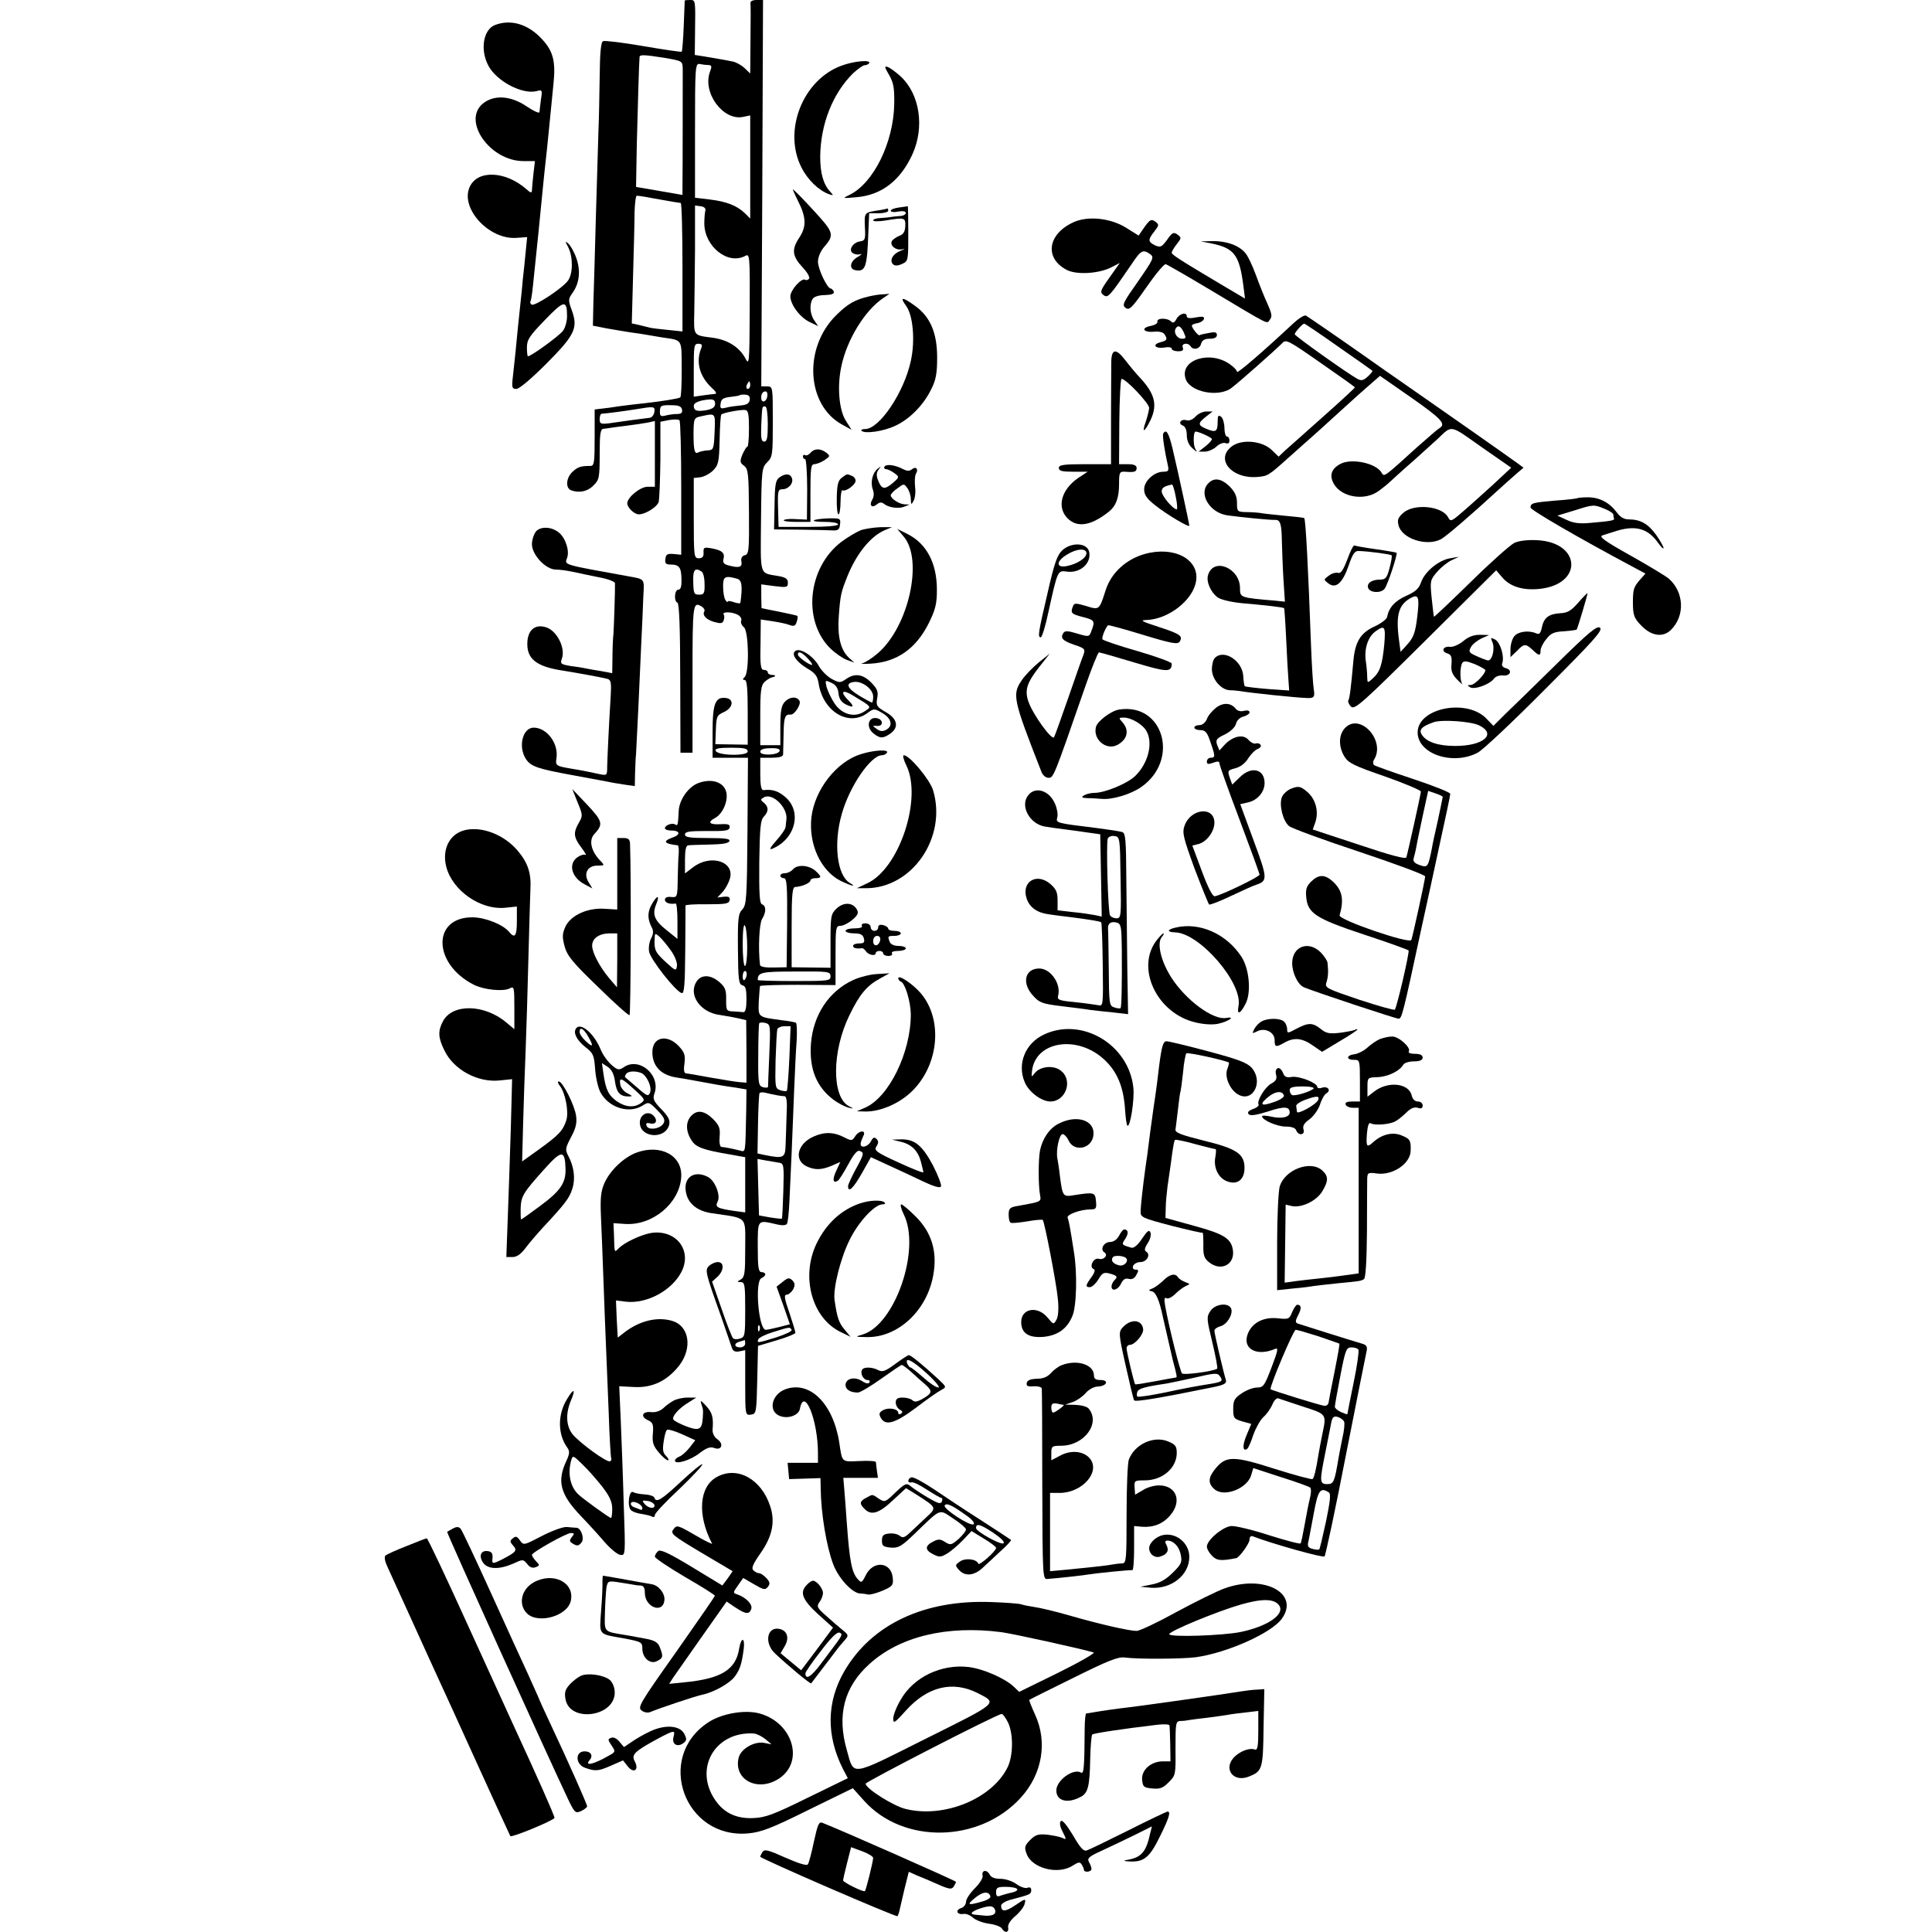 <?xml version="1.0" standalone="no"?>
<!DOCTYPE svg PUBLIC "-//W3C//DTD SVG 20010904//EN"
 "http://www.w3.org/TR/2001/REC-SVG-20010904/DTD/svg10.dtd">
<svg version="1.0" xmlns="http://www.w3.org/2000/svg"
 width="770pt" height="770pt" viewBox="0 0 770 770"
 preserveAspectRatio="xMidYMid meet">
<g transform="translate(0,770) scale(0.1,-0.1)"
fill="#000000" stroke="none">
<path d="M2729 7698 c0 -2 -2 -47 -4 -102 -2 -54 -6 -100 -8 -102 -2 -2 -70 8
-152 22 -81 14 -154 23 -161 20 -9 -3 -13 -43 -14 -143 -1 -76 -3 -174 -5
-218 -1 -44 -6 -195 -10 -335 -4 -140 -8 -296 -10 -346 l-2 -92 56 -11 c31 -5
74 -13 96 -16 23 -3 50 -7 60 -9 11 -2 40 -7 65 -11 82 -12 76 -4 77 -125 0
-61 -2 -112 -6 -114 -8 -5 -71 -15 -141 -23 -30 -3 -62 -7 -70 -8 -8 -1 -41
-5 -72 -10 l-58 -7 0 -113 c0 -100 -2 -112 -17 -112 -39 0 -50 -4 -71 -23 -26
-24 -29 -65 -6 -74 32 -12 66 -5 89 19 23 22 25 31 25 125 0 82 3 100 15 101
8 1 18 2 23 3 4 1 34 5 67 9 33 4 72 10 88 13 l27 6 0 -131 0 -131 -29 0 c-29
0 -81 -42 -81 -66 0 -17 28 -44 46 -44 26 0 72 29 79 49 3 11 6 88 7 170 l0
150 35 7 c18 3 37 3 41 -1 4 -4 7 -126 7 -271 l0 -265 -30 3 c-25 2 -31 -1
-33 -19 -3 -18 2 -23 20 -23 35 0 43 -11 44 -57 1 -30 -3 -43 -12 -43 -16 0
-19 -47 -4 -52 7 -2 11 -106 11 -301 l1 -297 24 0 24 0 0 295 c0 304 1 310 39
286 7 -5 11 -13 8 -18 -9 -15 8 -33 40 -42 25 -7 33 -6 37 6 3 8 4 19 0 24 -7
12 33 11 56 -1 11 -6 17 -16 14 -24 -3 -7 2 -19 11 -26 19 -16 22 -179 3 -198
-9 -9 -9 -12 0 -12 9 0 12 -35 12 -129 l0 -129 -64 1 -65 1 2 57 c2 54 4 58
32 71 36 16 42 51 9 56 -43 6 -54 -21 -54 -134 l0 -104 70 0 71 0 -2 -292 c-2
-268 -4 -294 -20 -312 -17 -17 -19 -37 -18 -159 1 -121 3 -140 18 -144 13 -3
16 -16 16 -56 0 -35 -4 -52 -13 -51 -6 1 -25 2 -40 3 -27 1 -28 4 -28 47 1 38
-4 50 -27 70 -35 30 -72 31 -91 2 -34 -53 15 -123 92 -133 26 -4 60 -10 77
-14 l29 -7 1 -125 0 -124 -26 2 c-14 1 -65 9 -115 18 -49 9 -94 17 -100 17 -8
1 -10 15 -6 40 4 33 0 44 -23 69 -47 49 -105 36 -105 -24 0 -57 35 -93 100
-102 8 -1 42 -7 75 -13 76 -14 108 -20 159 -27 l41 -7 -1 -86 c-4 -176 -1
-163 -27 -157 -28 7 -58 13 -72 14 -6 1 -9 18 -7 41 3 33 -1 44 -26 70 -34 33
-62 38 -86 14 -24 -24 -24 -63 1 -100 16 -26 46 -37 146 -54 l67 -12 0 -110 0
-110 -45 6 c-67 10 -76 15 -65 37 13 24 -10 83 -38 98 -59 31 -104 -6 -86 -70
11 -40 47 -66 99 -74 148 -22 135 -8 135 -140 0 -98 -2 -115 -17 -124 -17 -10
-17 -10 0 -11 15 0 17 -12 17 -109 0 -103 -1 -110 -21 -116 -12 -4 -24 -3 -28
2 -4 4 -25 57 -45 116 l-38 109 21 19 c27 25 28 59 2 59 -11 0 -26 -7 -35 -15
-17 -17 -16 -24 49 -205 20 -58 39 -113 42 -122 4 -13 13 -17 29 -14 l24 5 0
-130 c0 -129 0 -130 23 -127 21 3 22 7 25 139 l3 135 74 22 c41 12 75 26 75
30 0 5 -11 41 -24 80 -20 57 -22 72 -11 72 8 0 19 10 26 21 8 17 8 24 -3 36
-13 12 -18 11 -39 -6 l-24 -19 27 -75 26 -75 -43 -11 c-24 -6 -48 -11 -53 -11
-29 0 -45 196 -17 206 8 4 15 10 15 15 0 5 -7 9 -15 9 -12 0 -15 18 -15 100 0
111 -2 108 73 91 23 -6 39 -5 43 1 4 5 8 44 10 86 2 43 6 131 9 197 3 66 7
179 10 250 3 72 7 160 10 197 2 37 1 69 -3 72 -4 2 -29 7 -57 10 -96 13 -93
11 -91 74 2 32 4 59 5 62 0 3 69 5 151 5 l150 -1 0 118 c0 110 1 118 19 118
11 0 33 11 48 24 23 20 26 28 17 43 -17 27 -52 28 -80 2 -22 -21 -24 -29 -24
-129 l0 -107 -77 1 -78 1 0 160 c0 134 3 160 15 160 25 1 60 16 60 26 0 5 9 9
20 9 26 0 25 7 -2 31 -28 22 -71 24 -88 4 -7 -8 -21 -15 -31 -15 -11 0 -19 -4
-19 -10 0 -5 6 -10 14 -10 12 0 14 -30 13 -177 l-2 -178 -52 -1 c-33 -1 -53 3
-54 10 -8 66 -3 165 8 183 17 28 17 52 0 59 -10 3 -12 42 -11 169 2 136 5 167
18 180 20 21 20 39 0 56 -14 11 -14 13 0 21 35 20 97 -42 90 -89 -1 -7 -2 -20
-3 -28 0 -8 -17 -33 -37 -55 -24 -27 -30 -38 -17 -33 93 38 121 149 52 207
-28 24 -52 31 -86 27 -9 -1 -13 17 -13 64 l0 65 45 0 c29 0 45 4 46 13 0 6 1
45 2 85 1 65 6 76 28 74 14 -2 41 38 36 53 -9 21 -40 19 -60 -3 -13 -14 -17
-38 -17 -95 l0 -77 -40 0 -40 0 0 118 c0 101 3 121 18 135 9 8 22 16 27 17 18
3 19 10 2 10 -9 0 -17 5 -17 10 0 6 -7 10 -15 10 -13 0 -16 16 -14 100 l1 101
47 -7 c25 -4 56 -10 68 -15 17 -6 23 -4 28 12 4 11 5 22 3 24 -1 2 -34 9 -73
17 l-70 14 -1 47 0 48 53 -7 c49 -6 53 -5 53 14 0 15 -9 21 -37 26 -78 14 -72
-6 -70 224 2 200 3 208 25 230 21 21 22 30 22 162 0 139 0 140 -23 140 l-23 0
4 770 3 770 -26 0 c-15 0 -25 -5 -24 -12 1 -7 1 -73 0 -147 l-1 -134 -23 22
c-13 12 -35 24 -48 26 -39 8 -72 13 -112 20 l-38 6 1 87 c2 134 2 132 -20 132
-11 0 -20 -1 -21 -2z m-78 -229 c68 -12 69 -12 70 -43 0 -30 0 -409 -1 -472
l0 -31 -92 16 -93 16 3 170 c4 157 9 330 11 348 1 10 20 9 102 -4z m171 -28
c15 -1 16 -5 8 -26 -32 -83 51 -197 131 -181 l29 6 0 -206 0 -205 -22 22 c-32
30 -73 46 -140 54 l-58 7 0 268 c0 250 1 268 18 265 9 -2 25 -4 34 -4z m-221
-531 c78 -14 103 -18 112 -19 4 -1 7 -116 7 -257 l0 -255 -57 6 c-32 3 -65 7
-73 9 -8 2 -28 7 -44 11 l-28 6 5 187 c3 103 6 217 6 255 1 37 5 67 9 67 5 0
33 -4 63 -10z m210 -50 c-2 -8 -4 -31 -4 -51 1 -92 94 -166 163 -129 18 10 19
3 18 -214 -1 -218 -2 -224 -18 -193 -24 44 -70 73 -130 81 -78 10 -75 7 -73
99 1 45 2 160 3 255 l0 173 23 -3 c14 -2 21 -9 18 -18z m-16 -547 c-23 -56 -7
-113 42 -159 17 -15 21 -24 12 -24 -8 -1 -30 -3 -49 -6 l-35 -5 0 106 c0 96 1
105 18 105 14 0 17 -5 12 -17z m195 -148 c0 -8 -4 -15 -10 -15 -5 0 -7 7 -4
15 4 8 8 15 10 15 2 0 4 -7 4 -15z m68 -45 c-3 -22 -23 -28 -24 -7 -1 17 6 27
17 27 6 0 9 -9 7 -20z m-70 -14 c-2 -14 -12 -20 -37 -22 -19 -2 -45 -5 -58 -9
-21 -5 -24 -3 -21 17 2 17 11 23 38 26 19 2 37 5 38 7 2 2 13 3 23 2 14 -1 19
-8 17 -21z m-138 -15 c0 -14 -10 -21 -36 -26 -37 -6 -49 -2 -49 18 0 12 23 22
63 25 16 1 22 -4 22 -17z m-132 -23 c3 -13 -3 -18 -20 -18 -13 0 -33 -3 -45
-6 -18 -5 -23 -2 -23 13 0 27 4 29 47 28 28 0 39 -5 41 -17z m-110 -10 c-2
-12 -10 -22 -18 -23 -8 -1 -40 -5 -70 -9 -30 -4 -72 -10 -92 -13 -34 -4 -38
-2 -38 16 0 12 3 21 8 22 19 1 101 12 137 18 72 12 76 12 73 -11z m452 -48 c0
-54 -3 -70 -14 -70 -12 0 -14 14 -12 68 4 77 3 72 16 72 6 0 10 -30 10 -70z
m-75 -18 c0 -39 -3 -72 -6 -72 -4 0 -12 -14 -20 -31 -11 -28 -10 -33 6 -45 17
-12 19 -31 20 -183 1 -155 0 -170 -17 -174 -11 -3 -16 -12 -13 -26 4 -22 -10
-26 -53 -14 -16 4 -22 11 -19 23 7 26 -4 36 -44 44 -33 6 -36 5 -35 -16 1 -17
-5 -23 -19 -23 -19 0 -20 7 -20 160 l0 160 27 3 c14 2 37 14 50 27 21 21 24
33 26 121 1 54 4 100 7 102 7 7 77 20 95 18 12 -1 15 -17 15 -74z m-137 -14
c-3 -69 -4 -72 -29 -73 -14 -1 -30 -5 -36 -8 -15 -9 -19 9 -19 78 1 58 2 60
31 66 58 13 56 14 53 -63z m-52 -556 c7 -4 12 -26 12 -49 1 -38 -2 -43 -22
-43 -20 0 -22 5 -23 50 -2 49 7 60 33 42z m140 -28 c21 -5 24 -28 15 -96 -1
-4 -12 -3 -26 2 -14 5 -25 6 -25 2 0 -4 -4 -1 -9 7 -5 7 -9 31 -9 52 -1 41 7
46 54 33z m44 -689 c0 -19 -121 -17 -128 3 -3 9 14 12 62 12 51 0 66 -3 66
-15z m127 2 c-5 -17 -77 -20 -77 -3 0 9 14 14 41 14 27 1 39 -3 36 -11z m-129
-783 c0 -41 -4 -74 -9 -74 -5 0 -9 39 -9 88 0 53 4 82 9 73 5 -7 9 -47 9 -87z
m-2 -109 c-4 -24 -16 -30 -16 -7 0 12 4 22 9 22 5 0 8 -7 7 -15z m334 -6 c0
-18 -8 -19 -145 -19 -80 0 -145 2 -145 4 0 31 14 34 151 34 131 1 139 0 139
-19z m-244 -313 c-3 -66 -5 -124 -5 -128 -1 -3 -10 -4 -20 -1 -18 5 -20 14
-19 126 0 67 2 125 4 129 2 3 13 4 25 1 20 -6 20 -11 15 -127z m80 -13 c-3
-69 -8 -128 -10 -130 -3 -3 -14 -2 -26 2 -21 7 -21 12 -19 118 2 62 5 118 7
125 2 6 15 12 29 12 l24 0 -5 -127z m-50 -148 c10 -2 24 -4 31 -4 8 -1 11 -22
8 -73 -1 -40 -3 -94 -4 -120 -1 -53 -8 -56 -80 -42 l-32 7 2 116 c1 64 4 119
6 124 2 4 14 5 27 1 12 -3 31 -7 42 -9z m9 -269 c19 -3 20 -9 17 -112 -2 -59
-4 -110 -6 -111 -1 -1 -22 1 -47 5 l-44 8 -3 112 -3 113 33 -6 c18 -3 42 -7
53 -9z m-78 -668 c-3 -8 -6 -5 -6 6 -1 11 2 17 5 13 3 -3 4 -12 1 -19z m128 2
c3 -5 -24 -18 -61 -30 -78 -24 -77 -23 -72 -8 3 7 29 20 59 29 67 21 67 21 74
9z m-185 -55 c0 -8 -9 -15 -20 -15 -25 0 -26 17 -2 23 9 3 18 5 20 6 1 0 2 -6
2 -14z"/>
<path d="M1972 7600 c-46 -19 -59 -98 -26 -161 32 -62 136 -117 193 -102 22 6
23 4 17 -33 -3 -21 -5 -44 -6 -51 0 -6 -23 4 -51 23 -65 44 -132 47 -176 10
-81 -70 31 -228 163 -228 l46 0 -6 -51 c-3 -29 -6 -58 -6 -66 0 -11 -6 -10
-22 5 -83 73 -195 78 -226 9 -39 -85 77 -211 186 -203 l43 3 -6 -60 c-3 -33
-8 -80 -11 -105 -2 -25 -6 -66 -9 -92 -3 -27 -7 -69 -10 -95 -3 -27 -7 -73
-10 -103 -3 -30 -8 -76 -11 -102 -5 -43 -3 -48 14 -48 12 0 61 42 121 102 113
114 126 141 99 214 -14 38 -13 43 4 67 28 39 33 90 14 141 -9 25 -24 50 -32
56 -12 11 -12 8 1 -16 19 -38 19 -104 -1 -132 -20 -29 -133 -104 -145 -96 -5
3 -7 9 -5 13 3 4 7 31 10 61 15 143 28 269 41 405 3 33 8 76 10 95 2 19 7 62
10 95 6 59 9 90 21 212 9 87 -1 128 -44 175 -56 62 -126 83 -190 58z m288
-1160 c0 -20 -7 -46 -16 -58 -13 -19 -127 -102 -140 -102 -2 0 -4 16 -4 35 0
31 10 46 72 110 76 79 88 81 88 15z"/>
<path d="M3353 7438 c-154 -57 -233 -259 -159 -405 25 -50 69 -92 110 -107 19
-6 19 -6 4 11 -27 29 -39 74 -39 138 1 130 50 253 131 333 19 17 39 32 46 32
7 0 15 4 18 8 9 15 -60 9 -111 -10z"/>
<path d="M3543 7402 c18 -31 22 -51 21 -117 -3 -154 -83 -316 -179 -362 -29
-14 -28 -14 28 -9 100 8 175 66 223 170 50 109 30 241 -47 312 -19 17 -42 34
-51 37 -14 5 -13 0 5 -31z"/>
<path d="M3160 6945 c0 -3 9 -23 19 -43 35 -68 36 -105 6 -150 -31 -47 -28
-73 16 -120 17 -18 27 -37 24 -42 -4 -6 -11 -8 -16 -5 -14 9 -59 -41 -59 -66
0 -33 39 -85 78 -103 l33 -16 -15 22 c-18 25 -21 65 -7 87 6 9 26 15 49 15 27
1 38 5 35 14 -3 6 -8 12 -12 12 -14 0 -51 78 -51 107 0 17 10 42 24 58 43 50
40 58 -45 150 -43 47 -79 83 -79 80z"/>
<path d="M3583 6873 c-18 -2 -33 -8 -33 -13 0 -5 14 -7 30 -3 19 3 30 1 30 -6
0 -6 -11 -12 -25 -12 -14 -1 -29 -3 -35 -4 -5 -1 -23 -3 -40 -4 -16 0 -30 -5
-30 -9 0 -5 21 -5 48 -1 78 13 81 12 80 -22 -1 -22 -7 -33 -24 -39 -12 -5 -25
-14 -29 -20 -10 -17 13 -38 38 -34 17 3 15 2 -5 -6 -30 -12 -44 -38 -29 -53 7
-7 19 -7 36 1 25 11 25 14 25 122 0 60 -1 109 -2 108 -2 0 -18 -3 -35 -5z"/>
<path d="M3510 6863 c-67 -10 -65 -8 -63 -67 3 -49 1 -55 -19 -58 -29 -4 -48
-35 -29 -47 8 -5 21 -7 30 -4 9 2 3 -3 -12 -12 -30 -17 -34 -48 -7 -52 40 -7
46 13 51 155 l3 72 38 0 c21 0 38 5 38 10 0 6 -1 9 -2 9 -2 -1 -14 -3 -28 -6z"/>
<path d="M4280 6815 c-105 -47 -119 -144 -28 -191 39 -20 128 -15 178 11 l33
17 -41 -58 c-37 -52 -39 -59 -24 -70 18 -13 23 -7 114 126 35 53 44 57 72 37
17 -12 13 -20 -48 -108 -60 -85 -65 -95 -50 -106 15 -11 25 -1 83 82 36 52 71
94 77 92 5 -1 85 -47 177 -102 249 -149 224 -136 238 -119 10 12 8 24 -9 62
-12 26 -33 78 -47 117 -14 38 -33 78 -43 88 -26 30 -76 47 -129 46 l-48 -1 42
-8 c93 -19 113 -46 129 -173 l6 -47 -98 58 c-168 100 -194 117 -194 125 0 5 9
20 20 34 19 24 19 26 3 38 -15 11 -21 9 -41 -20 -22 -30 -27 -32 -48 -23 -29
14 -30 22 -3 56 19 25 19 27 3 39 -15 11 -21 8 -42 -21 l-24 -35 -51 32 c-62
38 -150 47 -207 22z"/>
<path d="M3465 6519 c-57 -13 -86 -29 -134 -77 -129 -129 -117 -354 23 -433
l40 -22 -24 38 c-26 43 -34 134 -17 214 22 107 94 224 167 273 l25 17 -25 -2
c-14 0 -38 -4 -55 -8z"/>
<path d="M3612 6480 c27 -38 36 -138 18 -219 -27 -125 -125 -271 -182 -271
-12 0 -18 -3 -14 -7 13 -13 88 -2 134 20 57 26 113 83 143 145 19 37 24 63 24
127 0 98 -27 162 -88 206 -51 37 -63 37 -35 -1z"/>
<path d="M4689 6429 c-8 -15 -14 -18 -22 -10 -15 15 -58 14 -54 -1 1 -7 -11
-14 -27 -17 -41 -8 -29 -27 13 -23 20 2 37 -2 42 -10 13 -20 11 -25 -16 -32
-35 -9 -21 -27 16 -21 16 3 29 1 29 -5 0 -5 11 -10 25 -10 18 0 23 4 19 15 -7
17 21 21 31 5 11 -17 37 -11 42 10 4 14 14 20 34 20 19 0 29 5 29 15 0 11 -8
13 -32 8 -18 -3 -35 -7 -37 -9 -5 -4 -30 28 -31 38 0 4 10 8 22 10 12 2 23 9
26 16 3 10 -4 12 -32 7 -24 -5 -36 -3 -36 4 0 19 -29 12 -41 -10z m29 -54 c10
-22 9 -25 -7 -25 -20 0 -35 25 -25 41 9 15 20 10 32 -16z"/>
<path d="M5150 6407 c-119 -111 -220 -198 -220 -189 0 6 -12 19 -28 30 -79 57
-201 18 -177 -57 16 -53 130 -76 182 -38 32 24 175 151 203 179 15 17 24 12
153 -78 75 -52 137 -96 137 -98 0 -2 -57 -55 -127 -117 -71 -63 -139 -124
-153 -136 l-24 -23 -28 27 c-39 37 -121 44 -160 13 -65 -51 1 -129 102 -121
44 4 43 3 130 81 40 36 81 72 90 80 9 8 57 51 106 96 49 45 106 96 126 113
l38 33 125 -87 c121 -85 140 -105 111 -122 -7 -4 -47 -39 -89 -76 -132 -120
-130 -118 -140 -102 -21 39 -120 60 -165 36 -37 -20 -45 -47 -25 -81 31 -52
121 -67 176 -28 18 13 39 30 47 38 9 8 51 47 95 85 43 39 85 77 94 85 60 57
47 59 176 -32 l118 -82 -74 -69 c-41 -37 -95 -86 -121 -108 -44 -38 -47 -39
-57 -20 -24 44 -133 55 -177 18 -22 -19 -26 -29 -20 -51 13 -53 112 -85 169
-55 20 11 114 91 227 195 25 23 58 52 74 66 l28 24 -23 17 c-24 18 -325 229
-449 315 -36 25 -108 75 -160 112 -118 83 -222 154 -235 162 -6 4 -31 -12 -55
-35z m184 -89 c72 -50 133 -93 135 -95 3 -2 -5 -12 -17 -23 -17 -16 -26 -19
-42 -10 -34 18 -250 171 -250 178 0 7 31 42 38 42 3 0 64 -41 136 -92z"/>
<path d="M4429 6258 c0 -24 -1 -125 -1 -225 l0 -183 -104 0 c-86 0 -104 -3
-104 -15 0 -12 13 -15 57 -15 l58 0 -38 -25 c-68 -47 -86 -117 -42 -161 39
-39 95 -29 166 28 27 22 39 55 39 108 0 47 2 51 23 50 38 -3 47 -1 47 15 0 10
-11 15 -35 15 l-35 0 1 170 c1 94 5 170 9 170 18 0 110 -98 110 -116 -1 -10
-7 -36 -14 -56 -17 -47 -4 -41 20 9 28 60 16 105 -43 168 -16 17 -41 47 -57
68 -38 50 -56 48 -57 -5z"/>
<path d="M4765 6040 c-11 -12 -25 -18 -36 -15 -22 7 -36 -13 -15 -21 10 -4 16
-18 16 -39 0 -20 8 -39 22 -51 20 -18 21 -18 11 -1 -8 16 -7 67 2 67 13 0 65
-24 65 -30 0 -5 -12 -18 -26 -29 l-27 -21 25 0 c13 0 34 9 46 20 11 11 28 17
36 14 11 -4 16 0 16 10 0 9 -4 16 -10 16 -5 0 -10 15 -10 34 0 18 -6 39 -13
45 -11 8 -14 5 -14 -19 0 -40 -7 -45 -43 -30 -37 15 -37 23 -4 49 l27 21 -25
0 c-14 0 -33 -9 -43 -20z"/>
<path d="M4636 5972 c-4 -7 6 -73 19 -129 4 -19 1 -23 -18 -23 -37 0 -77 -37
-77 -70 0 -22 10 -37 43 -63 46 -37 137 -91 137 -82 0 7 -44 211 -67 308 -15
62 -25 79 -37 59z m50 -252 c6 -27 7 -50 4 -50 -15 0 -60 54 -60 71 0 15 9 21
41 28 3 0 10 -21 15 -49z"/>
<path d="M3230 5895 c-7 -8 -16 -12 -21 -9 -5 3 -9 0 -9 -5 0 -6 4 -11 9 -11
4 0 8 -54 8 -121 l-1 -120 -42 2 c-24 2 -46 0 -50 -4 -4 -4 18 -7 49 -7 l57 0
0 115 c0 97 2 115 15 115 9 0 27 7 41 16 23 16 23 17 7 30 -24 18 -48 17 -63
-1z"/>
<path d="M3525 5840 c-3 -5 0 -10 7 -10 7 0 22 -8 33 -16 20 -15 20 -16 -8
-40 -32 -27 -44 -24 -58 13 -7 18 -6 30 3 42 11 14 11 14 -4 3 -21 -17 -30
-55 -19 -84 5 -14 4 -29 -3 -40 -13 -22 -1 -35 19 -18 11 9 19 9 28 2 18 -15
59 -21 82 -11 l20 8 -20 1 c-22 1 -55 23 -55 36 0 5 12 18 27 28 25 19 26 19
39 1 8 -11 14 -30 14 -44 1 -24 2 -24 11 -7 6 10 9 35 6 56 -2 21 -1 43 3 51
12 19 1 32 -15 19 -10 -8 -19 -8 -35 0 -32 17 -68 22 -75 10z"/>
<path d="M3106 5797 c-15 -11 -18 -30 -19 -110 l-2 -97 105 -1 c58 -1 116 -2
130 -3 20 -1 26 4 28 24 3 24 1 25 -48 24 -68 -3 -78 -14 -12 -14 29 0 52 -4
52 -10 0 -6 -46 -10 -119 -10 l-118 0 -2 75 c-2 68 0 75 17 75 25 0 46 25 38
45 -7 18 -26 19 -50 2z"/>
<path d="M3355 5796 c-15 -11 -19 -28 -20 -80 -1 -36 2 -66 7 -66 4 0 8 23 8
51 0 27 4 48 8 45 12 -7 52 22 52 38 0 8 -7 17 -16 20 -20 8 -17 8 -39 -8z"/>
<path d="M4816 5774 c-41 -41 5 -118 76 -128 60 -8 170 -19 190 -18 21 1 26
-17 27 -88 1 -30 3 -96 6 -146 l6 -92 -38 4 c-141 12 -141 12 -141 50 0 80
-105 124 -127 53 -9 -26 10 -69 38 -90 13 -9 54 -19 97 -23 92 -8 164 -16 168
-20 1 -2 5 -57 8 -122 3 -66 7 -139 9 -163 l3 -43 -86 6 c-48 4 -88 9 -91 11
-2 2 -5 21 -6 41 -4 61 -77 108 -113 72 -7 -7 -12 -27 -12 -45 0 -40 37 -83
72 -84 13 0 30 -2 38 -3 38 -7 228 -27 270 -28 27 -1 31 4 26 35 -3 17 -8 97
-11 177 -11 301 -21 500 -27 505 -1 2 -39 6 -83 10 -44 4 -87 9 -95 11 -8 1
-32 3 -52 3 -37 1 -38 2 -38 37 0 26 -8 43 -29 65 -33 32 -62 37 -85 13z"/>
<path d="M6288 5715 c-2 -2 -42 -7 -88 -10 -92 -8 -100 -10 -100 -28 1 -10
190 -120 400 -232 l58 -31 -24 -27 c-23 -27 -26 -38 -26 -87 0 -52 4 -64 36
-96 40 -40 85 -45 116 -14 56 56 52 149 -8 203 -10 9 -79 51 -152 92 -102 57
-129 76 -114 81 10 3 30 10 44 14 85 29 136 16 178 -43 12 -17 22 -27 22 -21
0 6 -14 30 -30 53 -32 44 -63 61 -109 61 -19 0 -34 9 -49 30 -29 38 -68 58
-114 58 -20 0 -38 -2 -40 -3z m110 -44 c17 -7 32 -17 32 -22 0 -5 1 -12 3 -16
2 -7 -13 -10 -95 -17 -43 -4 -67 -1 -94 12 l-37 17 69 21 c76 24 76 24 122 5z"/>
<path d="M2137 5583 c-9 -11 -17 -34 -17 -52 0 -42 55 -101 95 -101 14 0 45
-4 68 -9 23 -5 70 -15 105 -22 34 -6 62 -17 63 -23 1 -21 -4 -171 -6 -201 -2
-16 -4 -59 -4 -94 l-1 -64 -42 8 c-24 4 -50 8 -58 10 -8 2 -36 7 -62 10 -42 7
-46 9 -39 29 16 41 -18 110 -60 125 -43 15 -73 -6 -77 -55 -5 -69 34 -101 143
-117 56 -9 160 -28 177 -33 13 -4 15 -16 12 -67 -8 -130 -13 -243 -14 -280 0
-37 -1 -38 -27 -33 -37 8 -70 15 -113 22 -65 11 -67 12 -62 44 8 58 -39 120
-91 120 -44 0 -63 -76 -31 -125 20 -30 46 -39 189 -65 66 -12 129 -24 140 -26
11 -3 39 -7 63 -11 l42 -6 1 49 c1 27 2 63 4 79 1 17 5 98 9 180 4 83 9 202
12 265 3 63 7 145 8 183 4 73 8 68 -64 81 -260 47 -250 44 -240 72 11 28 -6
80 -32 101 -28 24 -72 26 -91 6z"/>
<path d="M3434 5588 c-17 -6 -53 -27 -80 -47 -136 -103 -157 -318 -42 -428 18
-17 47 -37 63 -43 l30 -11 -22 20 c-33 31 -46 85 -40 165 6 83 9 96 33 156 36
91 92 161 148 186 l31 13 -45 0 c-25 -1 -59 -6 -76 -11z"/>
<path d="M3602 5561 c79 -93 19 -360 -104 -465 -22 -19 -50 -37 -62 -40 -11
-2 4 -3 34 -1 105 6 181 60 232 162 27 55 32 78 32 133 0 105 -41 183 -116
221 l-42 21 26 -31z"/>
<path d="M6035 5536 c-16 -8 -95 -78 -174 -156 -79 -77 -145 -140 -146 -138
-1 2 -5 35 -9 74 -7 68 -6 73 21 104 15 18 41 39 58 47 l30 14 -35 -6 c-46 -7
-102 -54 -116 -95 -9 -26 -22 -38 -60 -55 -45 -20 -69 -47 -76 -85 -2 -8 -24
-25 -50 -37 -55 -25 -77 -60 -84 -136 -10 -112 -15 -150 -20 -158 -3 -5 2 -16
10 -25 15 -14 42 10 298 264 l281 279 24 -28 c31 -37 83 -53 149 -46 174 18
166 185 -9 194 -39 2 -73 -2 -92 -11z m-387 -298 c-7 -57 -14 -78 -37 -104
l-29 -32 -6 45 c-14 103 -2 144 49 171 29 15 33 1 23 -80z m-131 -107 c-8 -81
-17 -109 -46 -135 -21 -19 -21 -19 -22 5 0 13 -2 43 -6 67 -6 49 10 96 41 117
35 25 39 18 33 -54z"/>
<path d="M4235 5508 c-21 -19 -32 -48 -60 -172 -37 -158 -40 -176 -27 -176 5
0 19 46 31 103 36 163 36 164 72 159 53 -8 99 32 90 78 -7 36 -68 41 -106 8z
m95 -13 c0 -19 -37 -43 -78 -51 -44 -9 -44 19 1 46 38 24 77 26 77 5z"/>
<path d="M5370 5471 c-17 -44 -26 -58 -38 -54 -10 2 -26 -3 -37 -12 -20 -15
-20 -15 -1 -30 30 -23 57 1 81 71 16 46 24 59 40 58 40 -1 127 -13 131 -17 3
-2 -1 -25 -8 -51 -10 -39 -16 -46 -38 -46 -34 0 -54 -15 -47 -34 8 -19 50 -21
65 -3 12 14 53 139 48 144 -1 1 -38 8 -82 14 -43 6 -82 13 -86 15 -4 2 -16
-22 -28 -55z"/>
<path d="M4562 5492 c-74 -21 -133 -75 -155 -143 -26 -81 -25 -81 -79 -64 -41
12 -47 12 -52 -2 -10 -26 -7 -30 39 -42 48 -12 50 -16 35 -55 -9 -25 -10 -25
-57 -11 -37 11 -49 12 -55 2 -13 -20 -3 -31 44 -47 42 -14 44 -17 36 -40 -6
-14 -32 -90 -60 -170 -28 -80 -53 -151 -57 -158 -8 -15 -83 88 -102 141 -16
46 -7 75 43 139 l42 53 -45 -36 c-24 -20 -54 -51 -66 -69 -40 -58 -36 -76 78
-367 5 -13 17 -23 28 -23 20 0 21 3 146 363 26 75 51 137 55 137 3 0 67 -18
140 -40 133 -40 149 -40 150 -5 0 6 -61 28 -136 50 -74 21 -138 43 -140 47 -4
6 10 43 22 56 1 2 64 -15 139 -38 111 -34 139 -39 146 -28 15 23 4 31 -82 59
-70 23 -78 27 -49 28 87 3 185 79 197 155 14 87 -88 141 -205 108z"/>
<path d="M6290 5298 c-28 -32 -43 -41 -72 -42 -46 -3 -65 -18 -73 -57 -5 -24
-11 -29 -23 -23 -30 13 -72 7 -87 -12 -8 -10 -15 -33 -15 -51 l0 -32 25 24
c29 30 35 31 63 5 26 -25 32 -25 32 -2 0 9 10 30 23 45 18 24 32 29 70 31 26
2 49 5 51 7 4 6 45 143 43 145 -1 1 -18 -16 -37 -38z"/>
<path d="M6204 5054 c-87 -86 -180 -176 -206 -201 l-46 -46 -26 27 c-77 84
-276 45 -276 -53 0 -86 140 -133 239 -81 20 10 141 124 269 253 193 193 231
235 219 245 -11 10 -43 -16 -173 -144z m-309 -245 c72 -35 17 -82 -95 -82 -69
0 -116 16 -134 46 -12 19 2 33 49 49 32 11 148 3 180 -13z"/>
<path d="M5832 5145 c-17 -14 -40 -24 -52 -23 -29 4 -38 -18 -12 -26 16 -5 19
-14 17 -42 -3 -27 2 -41 23 -63 15 -15 24 -22 20 -17 -10 13 -10 68 0 84 7 9
17 8 50 -5 23 -10 42 -21 42 -24 0 -15 -43 -59 -58 -59 -14 0 -15 -2 -3 -9 17
-11 78 11 95 34 6 9 22 14 35 13 30 -4 41 21 13 29 -13 3 -18 11 -15 19 10 26
-7 83 -28 95 -18 9 -19 8 -12 -8 13 -26 0 -79 -18 -75 -8 2 -29 10 -46 18 -29
13 -31 17 -20 36 6 11 26 26 42 34 l30 13 -37 1 c-25 0 -46 -8 -66 -25z"/>
<path d="M3168 5104 c-14 -13 7 -42 46 -66 36 -21 44 -32 49 -64 18 -110 119
-171 194 -116 26 19 27 19 60 0 37 -22 43 -52 14 -67 -13 -7 -24 -6 -37 4 -18
13 -18 13 1 12 27 -3 26 27 -2 31 -33 5 -42 -36 -13 -60 27 -22 39 -22 68 -2
36 25 29 60 -18 86 -36 21 -39 26 -34 55 5 27 1 37 -24 63 -34 34 -66 38 -101
13 -22 -15 -26 -15 -56 1 -18 10 -41 33 -51 51 -23 42 -79 77 -96 59z m52 -29
c13 -14 20 -25 16 -25 -12 0 -56 32 -56 41 0 16 16 10 40 -16z m122 -139 c2
-21 11 -34 28 -43 32 -16 37 -10 11 16 -34 34 -24 45 17 20 79 -48 77 -45 48
-64 -40 -27 -91 -13 -121 33 -13 20 -27 50 -31 65 -6 27 -5 27 19 16 18 -8 27
-21 29 -43z m138 -12 c0 -13 -2 -24 -5 -24 -2 0 -25 12 -50 27 -49 30 -57 50
-22 55 32 5 77 -28 77 -58z"/>
<path d="M4846 4879 c-15 -12 -32 -32 -36 -45 -6 -14 -18 -24 -30 -24 -11 0
-20 -4 -20 -10 0 -5 11 -10 24 -10 20 0 27 -8 40 -47 20 -57 20 -63 1 -63 -8
0 -15 -7 -15 -15 0 -11 5 -12 25 -5 18 7 25 6 25 -2 0 -7 36 -108 80 -224 44
-117 80 -216 80 -220 -1 -9 -150 -81 -178 -86 -9 -2 -27 33 -52 100 l-38 102
24 6 c33 8 64 50 64 85 0 67 -95 57 -119 -12 -10 -28 -5 -47 40 -171 29 -76
55 -140 58 -143 4 -2 43 13 87 34 45 21 90 42 101 45 46 15 45 26 -11 177
l-53 144 31 7 c37 8 66 41 66 77 0 57 -54 69 -100 22 l-29 -28 -10 28 c-9 27
-8 29 22 37 20 5 40 20 52 40 11 17 28 34 38 37 9 4 15 11 11 16 -3 6 -12 8
-19 6 -6 -3 -19 3 -29 14 -20 24 -61 16 -94 -18 l-22 -24 -9 22 c-7 20 -3 26
31 42 22 11 41 29 44 42 3 14 16 26 30 29 13 4 24 11 24 17 0 7 -9 9 -22 6
-12 -4 -26 0 -32 7 -20 26 -51 27 -80 5z"/>
<path d="M4460 4872 c-32 -5 -86 -46 -92 -69 -13 -50 41 -95 85 -72 41 22 49
59 20 91 -15 17 -15 18 6 18 30 0 77 -28 91 -55 26 -48 6 -127 -45 -177 -30
-30 -121 -68 -163 -68 -15 0 -34 -5 -42 -10 -12 -8 -8 -10 15 -11 17 0 42 -2
56 -3 41 -4 115 18 157 47 155 108 89 337 -88 309z"/>
<path d="M5360 4798 c-25 -27 -26 -73 -2 -113 16 -26 38 -37 163 -80 79 -28
143 -55 142 -60 -3 -23 -54 -251 -58 -262 -3 -8 -63 8 -188 50 l-185 61 10 28
c15 43 2 93 -32 122 -26 22 -34 24 -61 14 -17 -6 -34 -21 -40 -35 -12 -31 4
-94 28 -115 10 -9 136 -55 281 -103 144 -48 262 -92 262 -98 0 -12 -48 -232
-55 -253 -5 -18 -291 80 -286 98 18 63 11 99 -26 134 -33 30 -57 30 -88 0 -18
-18 -22 -31 -19 -62 6 -64 38 -85 231 -149 95 -31 174 -60 177 -63 4 -8 -47
-228 -55 -236 -3 -3 -67 15 -143 40 -127 43 -136 47 -130 67 7 21 9 42 5 78 0
9 -13 28 -27 43 -49 49 -114 24 -114 -43 0 -39 23 -86 47 -96 49 -20 366 -125
377 -125 13 0 17 16 91 360 20 91 54 246 75 345 22 99 40 185 40 191 0 6 -66
32 -147 59 -82 27 -152 52 -157 56 -4 4 -5 13 0 21 48 76 -56 190 -116 126z
m390 -274 c0 -2 -9 -44 -19 -92 -11 -48 -22 -98 -24 -112 -15 -76 -17 -79 -48
-68 -21 7 -28 15 -25 27 3 9 7 27 10 41 2 14 14 71 26 127 l22 101 29 -10 c16
-5 29 -12 29 -14z"/>
<path d="M3430 4694 c-96 -30 -183 -141 -196 -251 -12 -106 36 -212 115 -253
41 -20 70 -28 38 -9 -51 30 -66 157 -32 275 31 111 116 234 160 234 8 0 17 5
20 10 9 14 -52 11 -105 -6z"/>
<path d="M3612 4650 c65 -132 -28 -413 -157 -471 l-40 -19 35 0 c185 -1 325
202 269 390 -13 43 -94 140 -117 140 -5 0 -1 -18 10 -40z"/>
<path d="M2783 4579 c-40 -15 -76 -67 -78 -111 -3 -59 -4 -60 -14 -54 -12 8
-41 -3 -41 -15 0 -5 11 -9 24 -9 38 0 40 -17 4 -29 -38 -14 -31 -24 23 -30 4
-1 5 -16 4 -33 -2 -18 -3 -65 -4 -104 -1 -70 -2 -71 -26 -69 -16 2 -25 -2 -25
-11 0 -12 19 -19 43 -15 4 0 7 -31 7 -70 l0 -71 -41 33 c-51 40 -61 64 -43
107 16 39 0 33 -21 -7 -15 -29 -14 -56 3 -88 7 -13 6 -26 -3 -43 -7 -13 -11
-37 -8 -53 5 -30 106 -159 130 -165 10 -3 13 32 14 170 1 95 1 176 1 179 -1 3
38 6 86 5 73 0 87 2 90 16 2 12 -3 16 -23 14 l-26 -3 21 22 c11 12 24 36 29
53 20 68 -76 99 -146 46 l-33 -25 0 55 c0 38 4 56 13 57 6 1 45 2 86 3 50 1
76 5 78 14 4 9 -18 12 -86 12 -72 0 -91 3 -91 14 0 12 18 14 87 14 72 -1 89 1
91 14 2 12 -6 15 -38 13 -43 -2 -52 8 -20 25 30 16 52 66 45 101 -9 42 -58 58
-112 38z m-108 -669 c15 -21 25 -48 23 -60 -3 -21 -6 -20 -45 16 -42 39 -46
48 -44 93 1 23 2 23 20 7 11 -10 31 -35 46 -56z"/>
<path d="M2302 4502 c21 -50 21 -54 5 -81 -23 -40 -21 -58 10 -99 15 -20 22
-33 16 -29 -5 3 -19 -1 -31 -9 -39 -27 -24 -82 29 -109 l30 -16 -14 23 c-23
35 -6 68 33 68 29 0 30 1 16 16 -40 39 -51 85 -27 110 36 39 33 51 -29 117
l-59 62 21 -53z"/>
<path d="M4096 4528 c-30 -42 8 -111 67 -122 18 -3 52 -8 77 -11 25 -3 68 -9
95 -13 l50 -7 3 -164 3 -164 -28 6 c-16 3 -55 9 -88 12 l-60 7 0 40 c0 32 -6
45 -29 65 -55 47 -117 8 -94 -59 12 -35 42 -56 88 -62 19 -3 58 -8 85 -11 84
-11 120 -17 124 -21 2 -2 5 -78 6 -169 2 -165 2 -166 -19 -161 -12 2 -53 8
-92 12 -63 6 -71 9 -67 25 13 48 -30 109 -75 109 -58 0 -71 -59 -24 -109 24
-27 37 -32 112 -41 47 -6 99 -12 115 -15 17 -2 57 -7 91 -10 l60 -7 -3 173
c-1 96 -3 258 -4 361 -1 165 -3 188 -17 192 -10 3 -55 10 -102 16 -164 20
-162 20 -156 43 3 11 -1 35 -9 53 -23 55 -81 72 -109 32z m370 -325 c3 -154 2
-163 -16 -163 -10 0 -22 5 -26 12 -8 13 -16 286 -9 306 3 7 15 12 27 10 21 -3
22 -7 24 -165z m5 -287 c1 -144 -1 -229 -5 -234 -3 -2 -14 -1 -25 3 -20 6 -21
14 -22 153 -1 81 -2 154 -3 162 -1 20 12 29 35 23 17 -5 19 -16 20 -107z"/>
<path d="M1855 4392 c-63 -14 -95 -77 -76 -148 25 -94 136 -171 233 -162 l48
5 0 -58 c0 -60 -8 -71 -31 -43 -24 29 -93 57 -144 58 -164 2 -161 -186 4 -269
40 -20 118 -28 143 -14 17 9 18 3 18 -77 l0 -86 -31 26 c-88 75 -217 77 -254
5 -20 -38 -19 -65 6 -115 37 -78 134 -130 222 -120 l48 5 -5 -192 c-3 -106 -9
-265 -12 -354 l-6 -163 25 0 c17 0 34 12 53 38 15 20 47 57 70 82 86 92 104
116 115 152 13 40 7 88 -16 131 -13 25 -12 31 11 75 19 35 24 56 20 85 -6 43
-54 137 -69 137 -5 0 -4 -7 3 -16 23 -27 38 -106 27 -139 -13 -41 -30 -59
-109 -116 l-67 -48 4 152 c2 84 7 215 10 292 3 77 8 241 11 365 3 124 7 247 8
274 4 66 -10 108 -52 157 -53 62 -140 96 -207 81z m399 -1352 c1 -55 -21 -87
-101 -146 -40 -30 -74 -54 -76 -54 -2 0 -2 19 -2 43 2 50 8 61 95 158 69 77
82 77 84 -1z"/>
<path d="M2460 4218 l0 -143 -49 3 c-68 5 -135 -25 -157 -70 -13 -29 -14 -41
-4 -79 10 -37 30 -63 132 -161 66 -65 123 -116 127 -114 5 4 7 556 2 684 -1
17 -7 22 -26 22 l-25 0 0 -142z m0 -345 l-1 -108 -30 35 c-38 45 -69 103 -69
131 0 29 27 48 68 49 l32 0 0 -107z"/>
<path d="M3435 4010 c4 -6 -8 -10 -29 -10 -20 0 -36 -4 -36 -10 0 -5 15 -10
34 -10 25 0 35 -5 39 -20 4 -16 0 -20 -19 -20 -13 0 -24 -4 -24 -10 0 -9 14
-12 36 -9 4 0 10 -5 15 -12 9 -15 39 -21 39 -8 0 5 7 9 15 9 8 0 15 -4 15 -10
0 -5 9 -10 21 -10 11 0 17 5 14 10 -4 6 7 10 24 10 17 0 31 5 31 10 0 6 -13
10 -29 10 -17 0 -31 6 -35 16 -9 23 -8 24 19 24 14 0 25 5 25 10 0 6 -11 10
-25 10 -14 0 -25 4 -25 9 0 5 -9 11 -20 14 -13 3 -20 0 -20 -9 0 -8 -7 -14
-15 -14 -8 0 -15 7 -15 15 0 8 -9 15 -21 15 -11 0 -17 -4 -14 -10z m73 -57
c-5 -25 -28 -28 -28 -4 0 12 6 21 16 21 9 0 14 -7 12 -17z"/>
<path d="M4685 4003 c-35 -8 -35 -18 -1 -19 98 -3 271 -204 252 -294 -7 -37 7
-32 28 9 24 45 15 142 -17 189 -60 91 -167 138 -262 115z"/>
<path d="M4611 3954 c-87 -110 -1 -293 154 -329 34 -8 68 -10 91 -5 42 10 70
30 31 23 -51 -10 -160 70 -218 160 -42 65 -59 137 -39 162 7 8 10 15 7 15 -3
0 -15 -12 -26 -26z"/>
<path d="M3400 3794 c-97 -45 -159 -139 -168 -254 -7 -101 22 -172 91 -224 18
-13 43 -26 57 -30 24 -6 24 -5 4 5 -70 36 -69 220 2 364 40 82 68 116 121 145
l38 21 -49 -3 c-26 -1 -70 -12 -96 -24z"/>
<path d="M3580 3801 c0 -5 5 -11 10 -13 17 -5 39 -79 40 -129 1 -152 -87 -333
-183 -374 l-32 -14 36 -1 c55 0 124 28 173 71 116 102 138 290 47 399 -31 37
-91 78 -91 61z"/>
<path d="M5028 3629 c-10 -5 -23 -19 -29 -30 -9 -19 -9 -19 10 -10 31 17 71
-2 71 -34 0 -29 5 -30 40 -10 37 21 70 18 111 -11 l38 -26 70 42 c39 23 71 44
71 47 0 2 -4 2 -9 -1 -4 -3 -31 -8 -59 -12 -43 -5 -56 -3 -78 15 -33 26 -49
26 -97 1 -35 -19 -37 -19 -37 -2 0 10 -5 23 -12 30 -15 15 -66 15 -90 1z"/>
<path d="M2295 3600 c-11 -18 5 -47 39 -74 30 -23 34 -31 38 -89 3 -36 13 -78
23 -94 35 -60 115 -83 168 -48 22 14 25 13 57 -20 28 -29 32 -39 24 -53 -14
-22 -60 -28 -67 -9 -4 10 0 13 13 10 25 -7 33 12 14 31 -21 21 -54 4 -54 -28
0 -61 101 -69 117 -9 4 19 -3 33 -31 62 -31 32 -35 41 -28 62 27 74 -61 149
-123 105 -18 -12 -24 -11 -48 10 -15 13 -35 41 -43 61 -27 66 -82 111 -99 83z
m48 -29 c24 -41 21 -48 -8 -21 -14 13 -25 29 -25 37 0 22 15 15 33 -16z m108
-181 c6 -44 20 -60 54 -60 17 0 17 2 -5 13 -14 7 -27 23 -28 36 -5 29 5 26 58
-23 41 -37 42 -40 25 -52 -27 -20 -62 -17 -97 7 -33 24 -44 46 -53 110 l-6 42
23 -15 c16 -11 25 -29 29 -58z m104 34 c22 -9 44 -55 36 -78 -7 -17 -11 -16
-52 20 -24 21 -46 39 -48 41 -1 1 0 6 4 12 7 12 35 14 60 5z"/>
<path d="M4161 3577 c-75 -35 -108 -117 -77 -190 16 -39 67 -77 102 -77 62 0
91 84 43 122 -28 24 -83 19 -105 -9 -13 -17 -14 -16 -11 8 13 119 179 146 287
47 52 -48 78 -108 84 -201 2 -32 6 -60 9 -63 11 -11 29 102 24 151 -18 172
-205 283 -356 212z"/>
<path d="M5500 3559 c-14 -6 -36 -21 -50 -34 -14 -13 -38 -25 -53 -27 -33 -4
-32 -23 1 -22 21 0 22 -3 22 -83 l0 -83 -31 0 c-20 0 -29 -4 -26 -12 2 -7 15
-13 28 -13 l24 0 0 -330 0 -330 -50 -7 c-27 -4 -75 -10 -105 -13 -30 -3 -74
-8 -97 -11 l-43 -6 2 155 2 156 26 -6 c39 -7 97 21 120 59 25 42 25 60 0 83
-47 43 -151 3 -170 -65 -5 -19 -10 -120 -10 -224 l0 -188 66 7 c36 3 73 8 82
10 9 1 50 6 89 10 92 9 96 9 109 17 7 5 11 72 12 190 0 101 1 195 1 210 1 24
3 26 39 21 62 -8 131 38 134 88 2 43 -2 50 -34 63 -36 16 -79 6 -114 -25 -27
-25 -30 -20 -26 35 3 31 8 44 15 39 15 -9 75 -5 98 8 10 5 30 21 44 35 17 17
32 23 45 19 14 -5 20 -2 20 9 0 9 -8 16 -19 16 -12 0 -21 9 -25 25 -12 49 -96
57 -150 14 l-26 -20 0 38 c0 38 0 39 41 40 41 2 87 24 102 50 4 7 24 13 42 13
24 0 35 5 35 15 0 10 -10 15 -31 15 -17 0 -28 4 -24 10 9 15 -41 60 -67 59
-13 0 -34 -5 -48 -10z"/>
<path d="M4620 3454 c-6 -53 -13 -106 -15 -118 -2 -11 -11 -75 -20 -141 -8
-66 -17 -133 -20 -150 -10 -72 -19 -152 -19 -174 -1 -22 7 -26 122 -56 67 -17
124 -30 125 -28 2 1 3 -20 3 -48 -1 -42 3 -54 23 -70 49 -39 106 -7 94 53 -8
43 -38 61 -156 93 l-112 31 1 39 c0 22 4 60 7 85 4 25 9 65 13 90 9 70 13 92
17 97 3 2 39 -5 81 -17 41 -11 78 -20 81 -20 2 0 2 -13 -1 -30 -9 -43 12 -87
49 -99 39 -14 67 8 67 54 0 56 -31 77 -162 109 -92 23 -116 32 -113 45 1 9 6
45 10 81 4 36 8 67 10 70 1 3 6 37 10 75 3 39 10 73 13 77 5 5 156 -28 170
-37 1 -1 -2 -14 -7 -27 -10 -28 7 -73 36 -95 61 -46 113 42 61 102 -19 20 -53
33 -173 65 -82 22 -157 40 -166 40 -13 0 -19 -19 -29 -96z"/>
<path d="M5093 3443 c-8 -3 -11 -14 -7 -27 4 -16 -1 -25 -20 -35 -25 -14 -58
-69 -50 -83 3 -4 -7 -13 -22 -18 -19 -7 -24 -14 -17 -21 7 -7 31 -3 76 11 66
22 87 20 87 -4 0 -19 -33 -26 -75 -16 -19 4 -35 5 -35 1 0 -15 60 -41 94 -41
23 0 39 -5 42 -15 9 -23 37 -19 29 4 -4 14 3 25 24 40 16 12 35 38 42 59 6 20
18 41 26 45 19 12 5 29 -18 22 -10 -4 -19 -2 -19 3 0 16 -71 44 -101 40 -22
-4 -30 0 -36 17 -5 12 -14 20 -20 18z m142 -82 c-15 -13 -76 -31 -86 -25 -5 3
-9 12 -9 20 0 10 13 14 52 14 30 0 48 -4 43 -9z m-118 -27 c2 -7 -17 -19 -42
-27 -51 -18 -58 -9 -18 23 28 22 54 23 60 4z m137 -17 c-7 -19 -84 -61 -85
-48 -1 6 -2 16 -3 23 -1 6 15 17 34 24 46 17 60 17 54 1z"/>
<path d="M4220 3222 c-37 -18 -65 -59 -75 -107 -7 -36 -7 -139 0 -177 5 -28 7
-27 -87 -44 -33 -5 -38 -10 -38 -35 0 -15 3 -30 8 -32 4 -3 33 0 65 5 32 6 60
8 63 6 7 -8 54 -250 60 -314 4 -38 2 -69 -5 -83 -12 -21 -12 -21 -37 9 -40 47
-104 35 -104 -19 0 -45 30 -64 90 -59 56 6 93 32 114 83 17 39 20 174 6 256
-15 97 -20 123 -25 136 -4 13 52 33 93 33 20 0 23 4 20 33 -3 35 -8 36 -85 24
-47 -8 -48 -7 -59 78 -3 28 -8 59 -10 69 -6 33 8 96 21 96 6 0 17 -11 23 -24
22 -50 95 -35 100 21 6 58 -66 82 -138 45z"/>
<path d="M3242 3170 c-65 -29 -79 -95 -26 -119 33 -15 58 -14 99 3 l34 15 -16
-35 c-16 -34 -14 -52 6 -40 6 4 24 33 42 66 21 39 36 57 45 53 19 -7 18 -12
-16 -74 -16 -30 -30 -60 -30 -66 0 -29 21 -9 55 51 l36 64 72 -33 c40 -18 101
-47 137 -64 40 -19 66 -27 70 -20 4 5 -11 44 -32 85 -43 80 -73 105 -130 103
l-33 -1 33 -8 c44 -10 70 -35 82 -79 5 -20 10 -39 10 -43 0 -4 -45 14 -99 39
-90 41 -98 48 -88 64 9 14 9 21 0 30 -8 8 -14 6 -22 -10 -12 -22 -41 -29 -41
-10 0 6 5 19 10 30 15 26 -15 26 -32 0 -11 -18 -15 -18 -39 -6 -45 24 -82 25
-127 5z"/>
<path d="M2536 3106 c-50 -19 -104 -70 -127 -121 -14 -32 -17 -59 -14 -130 2
-49 7 -164 10 -255 3 -91 8 -208 10 -260 2 -52 7 -174 11 -270 3 -96 8 -178
10 -182 2 -4 0 -9 -4 -12 -12 -7 -123 74 -151 109 -25 33 -27 81 -6 132 21 49
12 52 -15 7 -38 -61 -38 -141 2 -195 9 -13 8 -24 -4 -50 -39 -82 -26 -134 57
-221 28 -29 70 -75 93 -102 24 -28 52 -51 64 -53 21 -3 21 -2 14 199 -3 112
-9 264 -12 338 l-6 135 59 -3 c73 -4 133 25 181 87 52 69 39 155 -27 176 -58
18 -127 3 -188 -42 l-31 -24 -4 74 -3 74 40 -5 c83 -9 182 44 221 119 44 86
-22 170 -121 155 -40 -7 -105 -37 -129 -61 -18 -18 -17 -21 -19 55 l-2 45 45
-3 c110 -8 218 82 225 186 6 86 -81 134 -179 98z m-135 -1332 c29 -38 39 -60
39 -87 0 -21 -2 -37 -5 -37 -6 0 -114 78 -131 95 -31 30 -42 81 -28 133 7 23
7 23 46 -15 22 -21 57 -61 79 -89z"/>
<path d="M3425 2903 c-74 -26 -133 -81 -171 -160 -63 -132 -18 -297 97 -352
l39 -19 -24 29 c-23 27 -30 49 -40 119 -6 46 24 165 59 236 35 73 101 144 132
144 9 0 13 3 9 7 -11 12 -61 10 -101 -4z"/>
<path d="M3602 2860 c69 -139 -35 -441 -165 -479 -31 -9 -30 -9 18 -10 123 -2
238 104 264 244 18 95 -5 172 -69 236 -27 27 -53 49 -58 49 -5 0 -1 -18 10
-40z"/>
<path d="M4460 2775 c-8 -15 -22 -25 -36 -25 -24 0 -41 -29 -23 -41 17 -10 0
-32 -22 -26 -21 6 -40 -34 -20 -41 7 -2 4 -14 -9 -32 -24 -33 -25 -40 -6 -40
8 0 23 14 33 30 15 26 22 30 43 25 33 -9 36 -13 22 -27 -7 -7 -12 -18 -12 -25
0 -22 26 -14 38 11 8 17 17 23 31 19 13 -3 23 2 30 16 10 17 9 21 -3 21 -10 0
-13 6 -10 15 4 8 16 15 29 15 25 0 42 29 24 41 -9 5 -8 14 5 34 10 15 15 34
11 43 -5 12 -12 7 -33 -24 -16 -25 -33 -39 -42 -37 -41 12 -41 12 -25 36 14
22 12 37 -5 37 -4 0 -13 -11 -20 -25z m28 -89 c12 -13 -8 -34 -28 -29 -24 6
-34 19 -25 32 5 9 42 7 53 -3z"/>
<path d="M4636 2596 c-13 -12 -32 -27 -43 -31 -17 -7 -17 -8 -1 -12 15 -4 29
-36 43 -103 7 -32 36 -156 39 -170 16 -60 18 -70 13 -70 -3 0 -40 -7 -83 -15
-43 -8 -79 -14 -80 -12 -4 5 -34 129 -34 143 0 8 6 14 13 14 20 0 56 43 53 63
-5 39 -50 42 -82 6 -16 -18 -16 -26 12 -150 16 -72 31 -135 34 -140 5 -7 92 7
313 52 45 9 56 15 53 28 -10 32 -46 186 -46 197 0 7 10 14 23 18 27 6 52 48
44 70 -10 26 -64 20 -83 -9 -16 -24 -15 -31 8 -126 13 -55 22 -102 19 -104
-18 -11 -133 -26 -140 -19 -8 9 -52 185 -67 268 -5 28 -4 37 5 32 6 -4 22 4
35 17 13 13 32 27 43 32 17 7 17 8 -3 15 -12 5 -25 13 -29 19 -10 18 -34 13
-59 -13z m226 -381 c13 -18 9 -22 -29 -29 -68 -11 -97 -16 -196 -37 -55 -11
-101 -18 -104 -15 -3 3 -3 11 0 19 5 13 29 20 117 33 14 3 61 12 105 22 89 21
97 21 107 7z"/>
<path d="M5150 2471 c-11 -28 -14 -30 -58 -25 -58 6 -104 -19 -120 -65 -20
-58 38 -88 110 -57 14 6 11 -7 -14 -73 -28 -74 -33 -81 -58 -81 -15 0 -42 -10
-61 -23 -29 -19 -34 -29 -34 -62 0 -37 3 -40 36 -50 l36 -10 -18 -43 c-18 -42
-17 -68 1 -57 5 3 16 28 25 56 10 28 28 60 40 71 13 11 29 34 36 50 6 16 17
27 23 25 6 -2 50 -17 99 -33 96 -31 94 -29 77 -111 -5 -26 -12 -59 -14 -73
-11 -70 -19 -101 -25 -105 -4 -2 -72 16 -151 41 -162 52 -193 52 -234 3 -31
-37 -33 -60 -6 -84 38 -34 132 2 147 57 l8 27 110 -36 c61 -19 113 -38 117
-42 4 -4 4 -22 -1 -41 -5 -19 -14 -66 -21 -105 -7 -38 -14 -73 -16 -76 -2 -4
-58 11 -125 32 -67 22 -135 38 -152 37 -34 -3 -97 -56 -97 -82 0 -9 9 -25 21
-37 19 -19 34 -21 96 -9 12 2 53 59 53 73 0 12 5 17 13 14 78 -30 281 -87 286
-80 4 4 43 186 85 403 43 217 80 405 83 417 3 16 -1 23 -19 28 -35 10 -241 75
-256 80 -10 4 -10 11 2 34 14 26 13 41 -4 41 -4 0 -13 -13 -20 -29z m105 -97
c44 -15 81 -28 83 -29 2 -1 -7 -51 -19 -111 -12 -60 -23 -116 -24 -124 -1 -8
-9 -14 -16 -13 -15 1 -211 62 -215 66 -6 7 91 237 100 237 6 0 47 -12 91 -26z
m159 -53 c3 -5 -5 -64 -19 -131 -14 -68 -25 -124 -25 -126 0 -2 -11 2 -25 8
-14 6 -25 16 -25 21 0 6 10 62 22 124 20 104 24 113 44 113 13 0 25 -4 28 -9z
m-57 -287 c3 -7 0 -37 -7 -66 -6 -29 -13 -66 -16 -83 -15 -91 -19 -100 -44
-100 -31 0 -31 11 -9 120 9 44 19 96 23 116 5 31 10 36 27 32 11 -3 23 -12 26
-19z m-61 -282 c9 -5 5 -37 -11 -115 -13 -60 -25 -110 -27 -112 -2 -2 -14 -2
-27 2 -17 4 -21 11 -17 27 3 11 12 63 22 114 17 93 26 106 60 84z"/>
<path d="M3568 2264 c-39 -29 -51 -33 -67 -25 -24 13 -58 14 -65 2 -9 -14 5
-41 21 -41 8 0 11 -4 8 -10 -4 -6 -15 -4 -30 6 -29 19 -65 10 -65 -16 0 -18
19 -30 49 -30 9 0 51 25 93 55 42 30 79 55 82 55 4 0 21 -13 39 -29 17 -16 42
-38 55 -49 29 -26 28 -34 -9 -56 -23 -13 -34 -15 -42 -7 -6 6 -24 11 -39 11
-21 0 -28 -5 -28 -20 0 -10 7 -23 16 -28 11 -6 13 -11 5 -16 -6 -4 -11 -3 -11
3 0 16 -38 23 -60 11 -16 -9 -18 -15 -10 -30 18 -34 56 -24 140 39 43 33 89
65 101 71 22 12 22 12 -12 44 -64 59 -110 96 -117 95 -4 0 -28 -16 -54 -35z
m127 -39 c33 -30 53 -55 45 -55 -9 0 -36 18 -60 40 -25 22 -48 40 -51 40 -4 0
-9 7 -13 15 -11 29 20 14 79 -40z"/>
<path d="M4231 2259 c-13 -5 -33 -20 -43 -32 -14 -15 -31 -22 -56 -22 -25 -1
-38 -6 -40 -17 -2 -12 4 -15 27 -13 17 1 32 -3 33 -9 1 -6 2 -180 2 -386 1
-363 2 -375 20 -373 52 4 149 15 164 18 31 5 167 19 175 17 4 -1 7 38 7 87 l0
89 32 -3 c46 -3 84 12 113 47 47 56 23 118 -46 118 -19 0 -48 -8 -64 -19 l-31
-18 -2 28 c-2 28 0 29 40 29 70 0 127 48 128 108 0 28 -5 35 -34 47 -57 24
-133 -10 -157 -72 -5 -13 -9 -112 -9 -219 0 -178 -1 -194 -17 -195 -10 0 -27
-2 -38 -4 -20 -4 -53 -8 -185 -21 l-65 -6 0 156 0 156 38 0 c91 0 165 85 120
138 -25 29 -74 34 -117 11 l-36 -19 0 29 c0 27 3 29 40 29 92 1 157 90 109
148 -6 8 -30 14 -53 15 l-41 1 30 10 c17 6 40 22 52 36 12 14 33 26 49 26 36
2 45 26 10 26 -19 0 -26 5 -26 18 0 44 -68 65 -129 41z m8 -158 c7 -1 -33 -30
-41 -31 -5 0 -8 9 -8 20 0 15 5 19 23 16 12 -3 24 -5 26 -5z"/>
<path d="M3130 2163 c-54 -20 -69 -85 -25 -105 33 -15 78 0 83 27 17 91 72
-45 72 -177 l0 -38 -61 0 -60 0 3 -32 3 -33 63 2 62 2 1 -42 c1 -99 23 -231
50 -302 21 -55 75 -114 107 -116 9 0 24 -2 33 -4 9 -1 35 6 58 16 39 17 42 22
39 51 -6 64 -79 70 -108 9 -15 -30 -17 -31 -32 -14 -23 26 -32 70 -43 223 -3
47 -8 106 -10 133 l-4 47 69 0 69 0 -4 28 c-2 15 -4 30 -4 35 -1 4 -30 6 -66
4 -72 -3 -68 -7 -80 73 -24 156 -118 249 -215 213z"/>
<path d="M2685 2118 c-11 -6 -30 -19 -41 -30 -13 -12 -32 -18 -49 -16 -35 4
-44 -18 -13 -32 20 -9 23 -17 20 -54 -3 -34 1 -48 23 -74 15 -18 31 -32 37
-32 5 0 2 8 -7 17 -13 12 -15 26 -10 57 3 23 9 44 13 47 4 4 31 -4 60 -17 l53
-24 -23 -30 c-13 -16 -31 -32 -40 -35 -10 -4 -18 -11 -18 -16 0 -18 63 1 100
31 27 20 41 25 57 19 29 -11 39 16 12 35 -12 8 -20 24 -19 38 4 49 -1 68 -26
95 -20 22 -24 24 -19 8 8 -24 8 -23 6 -55 -3 -48 -14 -54 -65 -35 -26 10 -49
22 -52 27 -8 12 22 46 61 69 l30 19 -35 0 c-19 0 -44 -6 -55 -12z"/>
<path d="M2714 1795 c-78 -73 -99 -86 -106 -64 -2 6 -19 12 -38 13 -19 1 -40
5 -46 9 -17 10 -25 -54 -10 -71 7 -7 26 -14 44 -16 17 -3 36 -7 42 -11 5 -3
10 0 10 7 0 7 44 54 98 104 53 51 94 95 91 98 -3 3 -41 -28 -85 -69z m-154
-106 c0 -6 -3 -8 -7 -6 -5 2 -16 7 -26 10 -10 4 -15 11 -12 17 7 12 45 -5 45
-21z m48 14 c5 -18 -23 -16 -39 3 -11 14 -10 15 11 12 13 -1 25 -9 28 -15z"/>
<path d="M2858 1814 c-72 -38 -80 -152 -20 -266 2 -4 -29 11 -68 34 -69 40
-73 41 -86 23 -13 -17 -5 -24 111 -93 l125 -74 -20 -29 -21 -28 -122 74 c-89
54 -125 71 -134 63 -7 -6 -13 -16 -13 -22 0 -6 54 -42 120 -81 66 -38 120 -72
119 -75 0 -3 -70 -104 -155 -225 -143 -202 -154 -220 -137 -232 9 -8 24 -10
33 -7 35 15 187 66 210 70 44 9 109 45 129 73 20 27 27 49 35 108 6 48 -10 50
-18 3 -13 -85 -72 -121 -220 -135 l-59 -6 16 25 c9 13 61 87 115 164 l98 139
34 -23 c42 -28 56 -29 64 -7 7 18 -21 47 -57 59 -16 5 -16 7 4 35 l21 30 43
-25 c38 -22 44 -24 55 -11 10 13 9 19 -5 35 -10 11 -23 20 -30 20 -6 0 -16 5
-23 12 -8 8 -1 25 30 69 46 66 58 124 38 185 -35 109 -131 162 -212 118z"/>
<path d="M3632 1812 c-7 -2 -12 -8 -12 -14 0 -5 5 -8 12 -6 7 3 35 -11 62 -29
28 -18 54 -33 58 -33 4 0 5 -6 2 -14 -5 -12 -16 -8 -57 16 -29 17 -60 38 -69
46 -15 12 -21 10 -59 -26 -40 -39 -43 -40 -65 -26 -29 20 -25 19 -51 5 -27
-14 -29 -24 -7 -45 26 -27 57 -18 112 34 l53 49 42 -26 c81 -52 81 -51 39 -90
-20 -19 -49 -46 -64 -60 -22 -21 -30 -24 -42 -14 -8 7 -27 11 -43 9 -22 -2
-28 -8 -28 -28 0 -21 5 -25 35 -28 31 -2 42 4 95 55 109 105 96 99 154 61 28
-18 51 -38 51 -44 0 -6 -14 -23 -30 -38 -28 -24 -32 -25 -53 -12 -18 12 -27
13 -46 3 -35 -17 -36 -34 -3 -51 26 -13 31 -13 58 3 16 10 44 34 63 54 l33 35
49 -30 c27 -16 49 -33 49 -37 0 -13 -68 -73 -71 -63 -7 19 -53 24 -74 8 -19
-14 -19 -15 -2 -34 24 -26 61 -22 95 11 15 14 47 43 71 66 25 22 43 42 40 44
-2 2 -56 37 -119 78 -63 40 -149 97 -190 125 -42 28 -81 49 -88 46z m221 -153
c23 -16 33 -30 27 -34 -14 -9 -123 63 -115 75 7 12 31 0 88 -41z m146 -110
c-11 -7 -109 47 -109 61 0 20 17 15 66 -17 34 -23 50 -39 43 -44z"/>
<path d="M1805 1608 c-11 -6 -21 -12 -23 -13 -3 -3 408 -910 478 -1057 30 -64
33 -66 56 -56 13 6 24 15 24 19 0 8 -75 177 -146 328 -24 51 -44 95 -44 96 0
2 -20 45 -43 97 -24 51 -92 201 -152 333 -60 132 -113 245 -119 252 -8 9 -16
9 -31 1z"/>
<path d="M2161 1579 c-73 -38 -74 -39 -89 -18 -11 16 -17 18 -28 8 -13 -10
-12 -14 1 -29 18 -19 12 -26 -42 -54 -41 -21 -43 -20 -40 6 1 17 -4 24 -19 26
-28 4 -37 -20 -18 -47 19 -26 64 -27 119 -3 39 18 40 18 56 -1 10 -14 22 -18
34 -13 16 6 17 8 1 24 -9 10 -16 21 -16 25 0 10 137 87 155 87 15 0 15 -2 4
-16 -10 -13 -10 -17 2 -25 19 -12 25 -11 37 4 12 15 -2 57 -20 58 -7 0 -24 2
-38 3 -14 2 -58 -14 -99 -35z"/>
<path d="M4635 1582 c-28 -6 -55 -32 -55 -52 0 -25 24 -42 46 -33 27 9 34 24
23 45 -7 13 -6 18 4 18 24 0 47 -24 53 -57 6 -29 2 -38 -32 -71 -28 -28 -52
-41 -84 -47 l-45 -9 42 -4 c82 -6 153 51 153 123 0 55 -52 98 -105 87z"/>
<path d="M1620 1538 c-41 -16 -79 -33 -84 -38 -5 -5 -2 -23 7 -42 8 -18 52
-114 97 -213 45 -99 93 -205 107 -235 14 -30 84 -183 155 -340 71 -157 131
-286 132 -288 7 -6 176 64 176 73 0 9 -67 160 -164 370 -18 39 -101 222 -186
408 -84 185 -156 337 -159 336 -3 0 -40 -14 -81 -31z"/>
<path d="M2401 1398 c1 -13 -1 -64 -5 -114 -7 -104 -15 -95 92 -114 68 -13 72
-15 72 -40 0 -38 32 -65 59 -50 24 12 25 18 11 54 -6 18 -19 27 -47 33 -21 4
-40 8 -43 8 -3 1 -25 5 -50 9 -85 14 -81 10 -79 89 1 40 4 85 6 100 5 26 8 27
47 21 22 -3 48 -8 56 -9 8 -2 23 -4 33 -4 12 -1 17 -9 17 -29 0 -58 72 -85 78
-30 3 27 -22 59 -50 64 -7 1 -53 9 -102 18 -49 9 -90 16 -92 16 -2 0 -3 -10
-3 -22z"/>
<path d="M2128 1394 c-50 -27 -64 -88 -28 -124 44 -44 162 -11 175 50 16 73
-70 116 -147 74z"/>
<path d="M3216 1384 c-30 -30 -19 -59 44 -117 l60 -54 -63 -85 -64 -85 -41 34
-41 34 17 29 c19 33 9 62 -22 68 -49 10 -61 -56 -18 -97 52 -49 142 -124 145
-120 4 5 99 130 112 147 6 7 17 20 25 29 12 14 11 18 -10 35 -14 11 -44 37
-66 57 -38 33 -40 39 -28 56 8 10 14 27 14 36 0 18 -25 49 -40 49 -5 0 -16 -7
-24 -16z m121 -228 c-13 -17 -43 -57 -66 -88 -38 -51 -61 -65 -61 -37 0 5 27
45 61 88 40 53 65 78 75 74 12 -4 10 -11 -9 -37z"/>
<path d="M4882 1370 c-29 -10 -116 -53 -192 -94 -76 -42 -148 -76 -160 -76
-30 0 -148 27 -266 61 -55 16 -118 31 -140 34 -21 3 -46 8 -54 11 -8 3 -62 7
-120 9 -265 10 -475 -88 -584 -274 -72 -123 -74 -258 -6 -392 l19 -36 -160
-78 c-136 -67 -168 -79 -217 -81 -73 -3 -124 24 -160 85 -73 125 16 262 163
252 11 -1 31 -11 45 -22 l25 -21 -31 6 c-39 6 -91 -24 -100 -59 -22 -89 78
-140 163 -82 99 68 52 222 -80 258 -58 16 -151 0 -205 -36 -212 -140 -94 -465
160 -442 52 5 92 20 239 93 l178 87 45 -50 c156 -174 460 -168 624 12 86 94
108 222 57 332 -14 31 -24 57 -23 58 2 2 81 41 176 88 137 68 179 85 205 81
50 -7 227 -6 282 1 125 17 304 97 344 154 72 101 -71 177 -227 121z m215 -67
c27 -35 -42 -84 -151 -107 -72 -15 -286 -22 -286 -9 0 12 191 91 285 118 84
24 132 24 152 -2z m-1106 -108 c46 -6 327 -68 368 -81 7 -2 -57 -39 -142 -81
l-155 -76 -23 22 c-36 33 -121 70 -178 77 -109 13 -220 -40 -271 -130 -17 -28
-30 -62 -30 -75 0 -22 5 -19 50 31 86 96 186 121 287 70 80 -41 85 -36 -208
-182 -306 -153 -284 -150 -314 -45 -40 139 -11 252 90 343 121 110 309 155
526 127z m25 -357 c23 -44 23 -133 0 -181 -61 -125 -251 -204 -405 -167 -49
11 -161 82 -161 101 0 8 523 277 542 278 4 1 15 -14 24 -31z"/>
<path d="M2315 1021 c-11 -5 -31 -20 -44 -34 -19 -21 -22 -33 -17 -60 18 -94
196 -69 196 27 0 20 -8 40 -19 50 -23 20 -87 30 -116 17z"/>
<path d="M4940 958 c-52 -9 -400 -58 -445 -63 -37 -4 -113 -15 -140 -20 -11
-2 -23 -4 -26 -4 -3 -1 -6 -29 -6 -63 -1 -148 -3 -179 -14 -173 -30 19 -99
-30 -99 -71 0 -42 45 -54 98 -25 28 15 35 41 37 149 1 51 5 95 8 99 6 5 116
22 260 39 26 3 48 2 48 -3 1 -4 2 -38 3 -75 l1 -68 -31 0 c-47 0 -86 -35 -82
-74 3 -28 7 -31 41 -34 30 -3 43 2 65 25 28 27 28 31 27 136 0 101 1 107 20
108 11 0 27 2 36 4 8 1 41 6 71 9 31 4 66 9 79 11 13 3 47 7 74 10 l50 6 0
-79 c0 -60 -3 -78 -13 -75 -19 8 -55 -4 -80 -27 -50 -47 -8 -107 57 -80 52 21
55 30 57 195 l3 153 -27 -2 c-15 0 -47 -4 -72 -8z"/>
<path d="M2592 800 c-24 -11 -57 -30 -74 -42 l-31 -21 -18 21 c-10 13 -24 20
-33 16 -14 -5 -14 -8 1 -30 18 -28 20 -25 -32 -53 -48 -25 -74 -28 -55 -6 15
18 5 35 -20 35 -39 0 -37 -53 3 -66 40 -14 51 -13 100 8 l50 22 19 -24 c24
-30 46 -14 28 20 -15 27 -1 40 91 90 68 36 71 36 63 6 -7 -28 16 -41 40 -23
13 10 14 16 3 37 -17 33 -75 38 -135 10z"/>
<path d="M4497 405 c-82 -41 -156 -77 -166 -80 -13 -4 -26 11 -55 61 -25 41
-42 62 -48 56 -6 -6 -4 -22 7 -42 16 -32 16 -33 -1 -25 -11 5 -38 10 -61 13
-35 3 -46 0 -67 -21 -22 -22 -24 -30 -15 -54 20 -59 126 -87 185 -48 22 14 28
15 35 4 5 -8 9 -17 9 -21 0 -12 30 -9 30 3 0 6 -4 18 -10 28 -8 15 0 22 53 46
34 16 92 43 130 62 l68 34 -7 -28 c-16 -75 -36 -97 -94 -106 -16 -3 -10 -5 15
-6 56 -2 78 18 119 102 36 73 43 97 29 97 -5 -1 -75 -34 -156 -75z"/>
<path d="M3244 361 c-9 -44 -20 -85 -24 -91 -4 -7 -34 2 -89 26 -69 31 -84 35
-92 23 -5 -8 -9 -16 -9 -19 0 -7 542 -242 547 -237 2 3 6 13 8 23 2 11 12 49
20 86 l17 68 31 -14 c18 -7 56 -23 85 -36 45 -20 55 -21 63 -9 5 8 9 16 9 19
0 4 -467 210 -532 235 -14 6 -19 -6 -34 -74z m236 -66 c-1 -17 -28 -127 -33
-132 -6 -5 -87 35 -87 43 0 3 7 34 16 69 l16 63 44 -16 c24 -9 44 -21 44 -27z"/>
<path d="M3923 243 c-7 -2 -9 -11 -7 -18 3 -8 -10 -30 -30 -50 -20 -20 -36
-44 -36 -55 0 -10 -9 -22 -20 -25 -24 -8 -16 -27 10 -23 10 2 27 -5 38 -15 11
-10 40 -21 64 -24 24 -3 47 -12 51 -19 12 -20 29 -17 25 5 -2 11 10 29 28 44
18 15 34 36 37 47 7 25 5 25 -39 -5 -37 -25 -54 -25 -54 0 0 8 18 19 43 25 73
19 77 21 77 37 0 10 -6 13 -16 9 -8 -3 -28 4 -43 15 -16 12 -44 21 -64 21 -23
0 -38 6 -43 18 -5 9 -14 15 -21 13z m131 -72 c3 -5 -7 -11 -22 -14 -15 -3 -35
-9 -44 -12 -14 -6 -18 -2 -18 14 0 18 6 21 39 21 22 0 42 -4 45 -9z m-107 -28
c3 -7 -12 -16 -34 -22 -56 -16 -61 -13 -28 14 31 26 55 29 62 8z m13 -73 c-6
-4 -21 -6 -33 -5 -12 1 -31 3 -41 4 -28 2 -9 17 34 29 27 7 37 6 44 -6 5 -9 4
-17 -4 -22z"/>
</g>
</svg>
